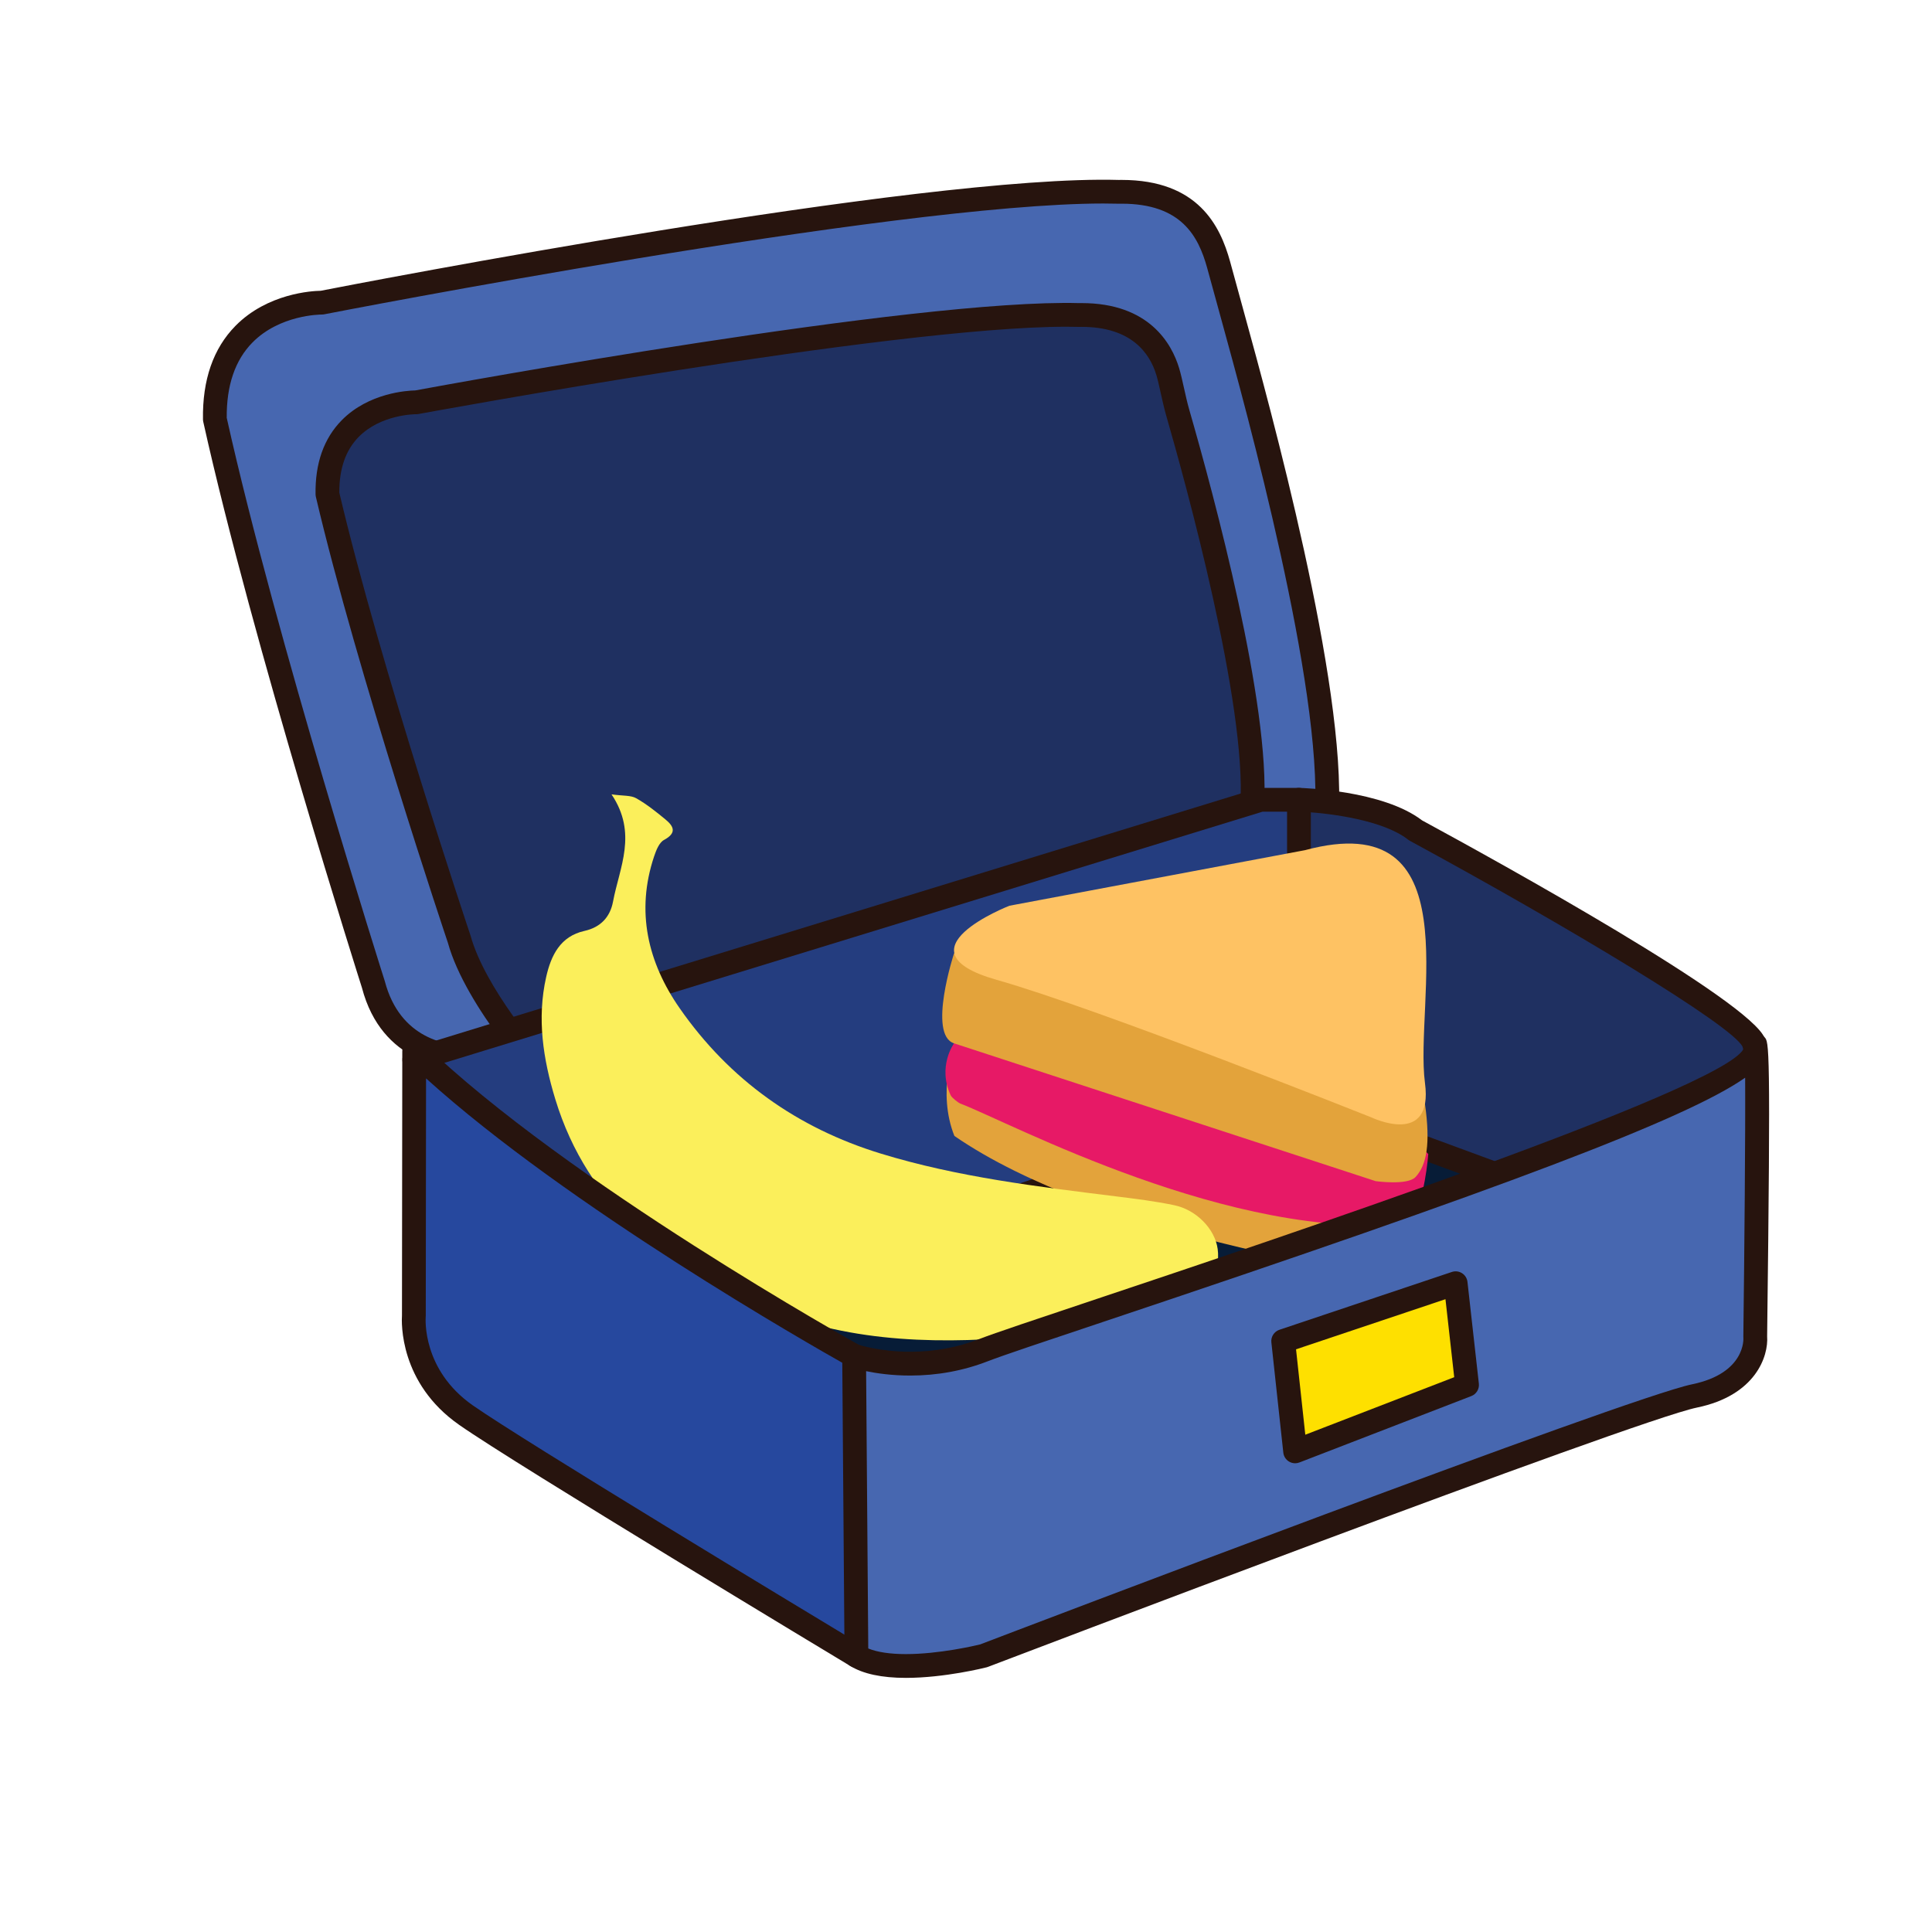 <?xml version="1.0" encoding="utf-8"?>
<!-- Generator: Adobe Illustrator 16.0.0, SVG Export Plug-In . SVG Version: 6.00 Build 0)  -->
<!DOCTYPE svg PUBLIC "-//W3C//DTD SVG 1.1//EN" "http://www.w3.org/Graphics/SVG/1.1/DTD/svg11.dtd">
<svg version="1.1" id="Layer_1" xmlns="http://www.w3.org/2000/svg" xmlns:xlink="http://www.w3.org/1999/xlink" x="0px" y="0px"
	 width="500px" height="500px" viewBox="0 0 500 500" enable-background="new 0 0 500 500" xml:space="preserve">
<g id="Layer_1_copy_30">
	<g>
		<rect x="150.735" y="272.014" fill="#071C37" width="243.294" height="95.196"/>
		<path fill="#211010" d="M394.029,370.289H150.735c-1.699,0-3.079-1.375-3.079-3.078v-95.197c0-1.699,1.38-3.078,3.079-3.078
			h243.294c1.699,0,3.074,1.379,3.074,3.078v95.197C397.104,368.914,395.729,370.289,394.029,370.289z M153.814,364.134h237.137
			v-89.041H153.814V364.134z"/>
	</g>
	<g>
		<path fill="#4767B0" d="M122.362,273.632c0,0-20.274,1.979-25.71-18.789c0,0-28.189-88.496-41.047-146.352
			c-0.499-30.562,27.69-30.163,27.69-30.163S237.582,48.162,289.45,49.646c19.295-0.338,23.838,11.376,25.908,18.798
			c0.952,3.418,2.197,8.053,3.229,11.801c5.915,21.513,26.869,96.5,24.762,130.607c-3.461,67.232-56.867,55.363-56.867,55.363
			L122.362,273.632z"/>
		<path fill="#27140E" d="M120.951,276.761c-5.104,0-22.143-1.522-27.282-21.137c-0.235-0.731-28.327-89.136-41.066-146.465
			c-0.041-0.202-0.069-0.407-0.073-0.616c-0.166-10.224,2.66-18.368,8.402-24.206c8.293-8.427,19.83-9.046,22.059-9.084
			c9.432-1.84,155.507-30.14,206.552-28.684l0.721-0.007c19.893,0,25.543,12.018,28.062,21.058c0.552,1.979,1.203,4.367,1.853,6.756
			l1.871,6.831c6.543,23.768,26.46,96.1,24.38,129.835c-0.916,17.736-7.705,59.058-50.87,59.062c-4.69,0-8.141-0.572-9.31-0.793
			l-163.723,7.397C122.511,276.712,121.907,276.761,120.951,276.761z M58.677,108.134c12.718,57.069,40.624,144.896,40.904,145.776
			c3.957,15.087,16.259,16.693,21.37,16.693c0.651,0,1.061-0.028,1.123-0.033l164.27-7.43c0.274-0.016,0.549,0.015,0.809,0.07
			c0.031,0.005,3.418,0.736,8.404,0.736c15.681,0,42.337-6.922,44.724-53.255c2.021-32.742-17.688-104.329-24.164-127.854
			l-1.877-6.846c-0.648-2.376-1.292-4.751-1.846-6.722c-2.279-8.187-6.694-16.556-22.13-16.556l-0.761,0.007
			c-1.358-0.037-2.629-0.052-3.96-0.052c-54.358,0-200.187,28.391-201.654,28.677c-0.212,0.04-0.423,0.057-0.634,0.057
			c-0.452,0-10.882,0.082-17.934,7.249C60.833,93.218,58.601,99.77,58.677,108.134z"/>
	</g>
	<g>
		<path fill="#1F3061" d="M142.823,280.291c0,0-19.432-20.78-23.949-37.143c0,0-23.436-69.69-34.129-115.265
			c-0.413-24.079,23.026-23.766,23.026-23.766S236.067,80.353,279.234,81.52c15.893-0.262,21.2,8.781,22.974,14.634
			c0.841,2.784,1.535,6.997,2.61,10.719c5.312,18.427,20.948,75.399,19.242,101.646c-2.874,52.939-47.287,43.586-47.287,43.586
			L142.823,280.291z"/>
		<path fill="#27140E" d="M142.823,283.367c-0.839,0-1.657-0.348-2.247-0.975c-0.811-0.869-20-21.526-24.667-38.422
			c-0.188-0.538-23.558-70.192-34.161-115.385c-0.047-0.213-0.076-0.432-0.082-0.65c-0.135-8.015,2.143-14.466,6.768-19.171
			c7.008-7.13,17.029-7.683,19.044-7.722c8.123-1.501,129.388-23.772,171.845-22.596l0.587-0.007
			c17.529,0,23.342,10.541,25.245,16.823c0.443,1.469,0.832,3.228,1.245,5.085c0.42,1.897,0.853,3.855,1.376,5.674
			c6.387,22.161,21.058,76.525,19.354,102.698c-2.305,42.512-30.702,47.104-42.805,47.104c-3.577,0-6.304-0.375-7.507-0.58
			l-133.357,28.062C143.245,283.346,143.034,283.367,142.823,283.367z M87.817,127.506c10.575,44.919,33.74,113.97,33.972,114.664
			c3.694,13.35,17.954,30.061,22.13,34.744l132.222-27.819c0.42-0.087,0.853-0.087,1.269,0c0.024,0.007,2.815,0.572,6.917,0.572
			c12.855,0,34.713-5.367,36.665-41.313c1.688-25.948-14.212-83.58-19.127-100.626c-0.578-2.005-1.036-4.061-1.479-6.049
			c-0.381-1.742-0.747-3.389-1.122-4.633c-1.724-5.681-6.474-12.453-19.354-12.453l-0.622,0.007
			c-1.14-0.029-2.197-0.043-3.297-0.043c-45.193,0-166.439,22.361-167.661,22.586c-0.197,0.04-0.395,0.054-0.603,0.052
			c-0.375,0-9.189,0.065-14.902,5.883C89.452,116.502,87.772,121.357,87.817,127.506z"/>
	</g>
	<g>
		<path fill="#1F3061" d="M392.546,305.886l-56.373-20.77l-16.923-48.463l16.923-29.669c0,0,20.771,0.496,30.163,7.913
			c0,0,84.065,45.605,87.526,54.942c3.46,9.345-17.31,33.57-17.31,33.57L392.546,305.886z"/>
		<path fill="#27140E" d="M392.546,308.964c-0.364,0-0.726-0.063-1.064-0.188l-56.371-20.771c-0.862-0.317-1.54-1.006-1.844-1.871
			l-16.923-48.464c-0.295-0.839-0.209-1.769,0.231-2.539l16.925-29.67c0.548-0.962,1.567-1.553,2.673-1.553
			c0.025,0,0.049,0,0.074,0.001c0.883,0.019,21.614,0.604,31.781,8.403c20.215,10.972,85.15,46.823,88.719,56.458
			c3.895,10.508-14.191,32.365-17.857,36.642c-0.543,0.639-1.325,1.022-2.162,1.069l-44.008,2.478
			C392.659,308.962,392.602,308.964,392.546,308.964z M338.597,282.732l54.414,20.043l42.048-2.363
			c7.8-9.338,17.781-24.477,15.919-29.5c-2.548-5.506-45.785-31.432-86.107-53.309c-0.156-0.083-0.301-0.181-0.437-0.29
			c-6.381-5.034-19.935-6.789-26.521-7.172l-15.297,26.822L338.597,282.732z"/>
	</g>
	<g>
		<path fill="#243D7F" d="M107.22,274.236l219.065-67.251h9.888v78.132l-153.787,51.924
			C182.386,337.041,116.124,305.886,107.22,274.236z"/>
		<path fill="#27140E" d="M182.386,340.117c-0.448,0-0.895-0.098-1.311-0.291c-2.756-1.297-67.639-32.125-76.816-64.754
			c-0.45-1.611,0.465-3.287,2.06-3.775l219.065-67.253c0.291-0.09,0.597-0.135,0.901-0.135h9.888c1.699,0,3.076,1.378,3.076,3.077
			v78.132c0,1.321-0.84,2.493-2.095,2.916L183.37,339.957C183.052,340.064,182.719,340.117,182.386,340.117z M111.152,276.251
			c10.613,26.836,63.13,53.403,71.441,57.472l150.5-50.814v-72.845h-6.345L111.152,276.251z"/>
	</g>
	<g>
		<g>
			<path fill="#E3A33B" d="M246.996,270.695c0,0-4.542,11.912,0,23.287c37.809,26.022,109.115,35.666,109.115,35.666
				s8.248,1.166,10.321-1.058c2.892-3.1,3.896-8.586,2.455-18.85C364.814,280.751,268.682,259.057,246.996,270.695z"/>
		</g>
		<g>
			<path fill="#E71966" d="M246.903,270.014c0,0-4.376,5.993-0.844,13.495c0.24,0.517,1.831,1.847,2.554,2.125
				c12.645,4.806,70.483,35.916,116.292,30.945c3.879-5.476,4.729-17.927,4.729-17.927l-50.335-50.55L246.903,270.014z"/>
		</g>
		<g>
			<path fill="#E3A33B" d="M246.903,246.727c0,0-6.876,21.041,0,23.287c6.875,2.246,109.114,35.666,109.114,35.666
				s8.249,1.16,10.318-1.062c2.889-3.101,3.9-8.58,2.455-18.839C364.721,256.782,268.588,235.09,246.903,246.727z"/>
		</g>
		<g>
			<path fill="#FEC263" d="M261.247,234.403c0,0-29.93,11.644-3.324,19.175c26.606,7.533,97.006,35.609,97.006,35.609
				s16.07,7.758,13.854-8.901c-2.798-21.048,12.195-71.906-31.04-60.266L261.247,234.403z"/>
		</g>
	</g>
	<g>
		<path fill="#FBEF5B" d="M158.259,205.579c6.805,10.106,2.058,18.906,0.396,27.737c-0.736,3.938-3.128,6.648-7.392,7.602
			c-6.263,1.391-8.662,6.356-9.918,11.938c-2.416,10.722-0.791,21.218,2.343,31.539c8.497,27.98,29.335,43.728,54.914,54.248
			c22.364,9.197,45.918,9.25,69.544,7.019c11.703-1.106,23.484-1.945,34.448-6.797c1.865-0.82,3.77-1.654,5.434-2.8
			c4.453-3.071,7.896-6.817,7.107-12.809c-0.68-5.131-5.445-10.145-11.266-11.352c-4.903-1.023-9.905-1.646-14.878-2.26
			c-20.564-2.564-41.144-4.994-61.067-11.103c-21.612-6.623-39.125-19.103-52.01-37.585c-8.261-11.861-11.408-25.065-6.63-39.326
			c0.527-1.563,1.301-3.573,2.56-4.25c3.369-1.815,2.541-3.533,0.356-5.324c-2.406-1.982-4.872-3.958-7.57-5.48
			C163.239,205.794,161.291,206.002,158.259,205.579z"/>
	</g>
	<g>
		<path fill="#26489E" d="M107.192,272.014l-0.083,68.487c0,0-1.372,15.328,13.464,25.713
			c14.837,10.388,101.07,62.303,101.07,62.303l21.07-23.729l-21.667-53.908C221.047,350.878,145.239,308.852,107.192,272.014z"/>
		<path fill="#27140E" d="M221.641,431.595c-0.545,0-1.093-0.145-1.586-0.44c-3.526-2.121-86.497-52.092-101.246-62.418
			c-15.469-10.824-14.904-26.5-14.778-28.351l0.083-68.377c0-1.233,0.742-2.35,1.88-2.832c1.137-0.479,2.454-0.231,3.342,0.625
			c37.323,36.138,112.447,77.968,113.203,78.388c0.616,0.344,1.103,0.887,1.362,1.543l21.667,53.906
			c0.438,1.081,0.222,2.315-0.554,3.188l-21.072,23.733C223.342,431.238,222.496,431.595,221.641,431.595z M110.262,279.091
			l-0.073,61.416c0,0.089-0.007,0.181-0.015,0.269c-0.041,0.543-0.943,13.74,12.163,22.916
			c13.264,9.285,85.169,52.711,98.702,60.868l18.107-20.395l-20.551-51.133C210.069,348.234,146.963,312.285,110.262,279.091z"/>
	</g>
	<g>
		<path fill="#4767B0" d="M221.047,350.878c0,0,15.731,5.445,33.536-1.478c17.798-6.924,198.545-63.793,199.654-77.389
			c1.108-13.599,0.017,73.93,0.017,73.93s1.09,11.859-15.72,15.324c-16.811,3.465-183.951,67.25-183.951,67.25
			s-23.356,5.937-32.939,0L221.047,350.878z"/>
		<path fill="#27140E" d="M234.44,434.234c-6.247,0-11.099-1.043-14.42-3.101c-0.898-0.555-1.449-1.535-1.456-2.594l-0.596-77.638
			c-0.008-1.002,0.471-1.94,1.282-2.524c0.811-0.582,1.858-0.733,2.801-0.407c0.049,0.018,5.562,1.864,13.51,1.864
			c6.241,0,12.268-1.108,17.904-3.305c3.86-1.498,14.983-5.222,30.378-10.367c44.237-14.795,161.489-54.008,167.345-64.629
			c0.123-1.369,0.493-4.035,3.258-4.035c0.82,0,1.622,0.336,2.2,0.922c1.187,1.203,1.631,1.646,0.688,77.412
			c0.375,5.11-2.926,15.308-18.179,18.449c-16.377,3.375-181.809,66.475-183.477,67.11c-0.111,0.043-0.226,0.076-0.34,0.109
			C254.898,431.613,244.473,434.234,234.44,434.234z M224.705,426.626c2.333,0.953,5.655,1.453,9.735,1.453
			c8.616,0,17.882-2.178,19.22-2.504c9.021-3.443,167.516-63.875,184.253-67.32c13.952-2.879,13.283-11.942,13.271-12.032
			c-0.006-0.107-0.01-0.216-0.01-0.318c0.273-21.869,0.556-52.68,0.468-66.992c-15.299,10.721-63.354,28.812-165.848,63.088
			c-15.312,5.121-26.38,8.82-30.102,10.27c-6.352,2.47-13.123,3.722-20.133,3.722c-4.724,0-8.672-0.572-11.408-1.138
			L224.705,426.626z"/>
	</g>
	<g>
		<polygon fill="#FEE000" points="379.672,358.432 335.182,375.615 332.088,347.066 376.721,332.1 		"/>
		<path fill="#27140E" d="M335.182,378.693c-0.559,0-1.112-0.152-1.601-0.449c-0.819-0.5-1.356-1.346-1.461-2.295l-3.093-28.551
			c-0.153-1.439,0.711-2.787,2.08-3.252l44.633-14.963c0.88-0.296,1.851-0.181,2.634,0.323c0.784,0.498,1.301,1.326,1.405,2.25
			l2.949,26.33c0.156,1.392-0.645,2.709-1.947,3.215l-44.49,17.185C335.931,378.625,335.556,378.693,335.182,378.693z
			 M335.414,349.199l2.396,22.104l38.539-14.887l-2.263-20.186L335.414,349.199z"/>
	</g>
</g>
</svg>
